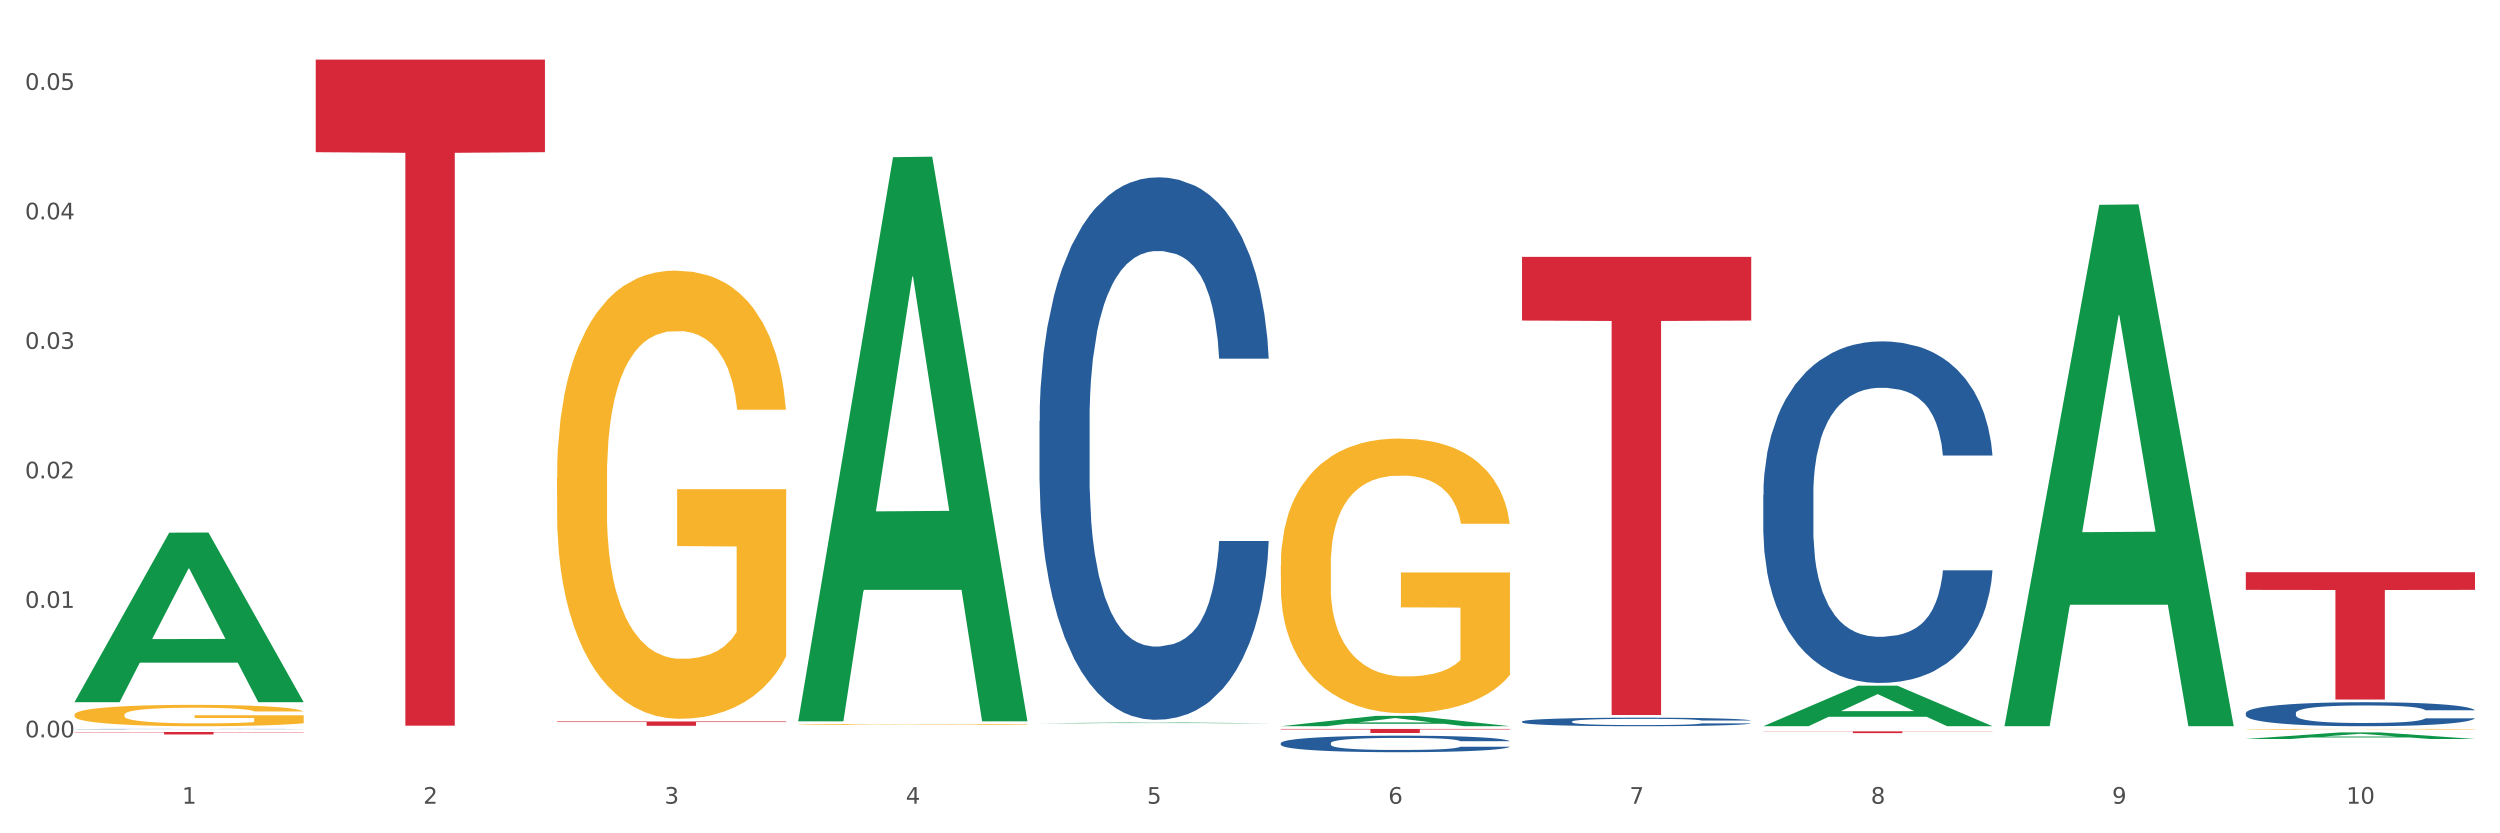 <?xml version="1.0" encoding="utf-8" standalone="no"?>
<!DOCTYPE svg PUBLIC "-//W3C//DTD SVG 1.1//EN"
  "http://www.w3.org/Graphics/SVG/1.1/DTD/svg11.dtd">
<svg xmlns:xlink="http://www.w3.org/1999/xlink" width="1080pt" height="360pt" viewBox="0 0 1080 360" xmlns="http://www.w3.org/2000/svg" version="1.1">
 <rect x="0" y="0" width="1080" height="360" fill="#333333" stroke="none"/>
 <defs>
  <style type="text/css">*{stroke-linejoin: round; stroke-linecap: butt}</style>
 </defs>
 <g id="figure_1">
  <g id="patch_1">
   <path d="M 0 360 
L 1080 360 
L 1080 0 
L 0 0 
z
" style="fill: #ffffff; stroke: #ffffff; stroke-linejoin: miter"/>
  </g>
  <g id="axes_1">
   <g id="matplotlib.axis_1">
    <g id="xtick_1">
     <g id="text_1">
      <!-- 1 -->
      <g style="fill: #4d4d4d" transform="translate(78.627 347.204) scale(0.096 -0.096)">
       <defs>
        <path id="DejaVuSans-31" d="M 794 531 
L 1825 531 
L 1825 4091 
L 703 3866 
L 703 4441 
L 1819 4666 
L 2450 4666 
L 2450 531 
L 3481 531 
L 3481 0 
L 794 0 
L 794 531 
z
" transform="scale(0.016)"/>
       </defs>
       <use xlink:href="#DejaVuSans-31"/>
      </g>
     </g>
    </g>
    <g id="xtick_2">
     <g id="text_2">
      <!-- 2 -->
      <g style="fill: #4d4d4d" transform="translate(182.851 347.204) scale(0.096 -0.096)">
       <defs>
        <path id="DejaVuSans-32" d="M 1228 531 
L 3431 531 
L 3431 0 
L 469 0 
L 469 531 
Q 828 903 1448 1529 
Q 2069 2156 2228 2338 
Q 2531 2678 2651 2914 
Q 2772 3150 2772 3378 
Q 2772 3750 2511 3984 
Q 2250 4219 1831 4219 
Q 1534 4219 1204 4116 
Q 875 4013 500 3803 
L 500 4441 
Q 881 4594 1212 4672 
Q 1544 4750 1819 4750 
Q 2544 4750 2975 4387 
Q 3406 4025 3406 3419 
Q 3406 3131 3298 2873 
Q 3191 2616 2906 2266 
Q 2828 2175 2409 1742 
Q 1991 1309 1228 531 
z
" transform="scale(0.016)"/>
       </defs>
       <use xlink:href="#DejaVuSans-32"/>
      </g>
     </g>
    </g>
    <g id="xtick_3">
     <g id="text_3">
      <!-- 3 -->
      <g style="fill: #4d4d4d" transform="translate(287.074 347.204) scale(0.096 -0.096)">
       <defs>
        <path id="DejaVuSans-33" d="M 2597 2516 
Q 3050 2419 3304 2112 
Q 3559 1806 3559 1356 
Q 3559 666 3084 287 
Q 2609 -91 1734 -91 
Q 1441 -91 1130 -33 
Q 819 25 488 141 
L 488 750 
Q 750 597 1062 519 
Q 1375 441 1716 441 
Q 2309 441 2620 675 
Q 2931 909 2931 1356 
Q 2931 1769 2642 2001 
Q 2353 2234 1838 2234 
L 1294 2234 
L 1294 2753 
L 1863 2753 
Q 2328 2753 2575 2939 
Q 2822 3125 2822 3475 
Q 2822 3834 2567 4026 
Q 2313 4219 1838 4219 
Q 1578 4219 1281 4162 
Q 984 4106 628 3988 
L 628 4550 
Q 988 4650 1302 4700 
Q 1616 4750 1894 4750 
Q 2613 4750 3031 4423 
Q 3450 4097 3450 3541 
Q 3450 3153 3228 2886 
Q 3006 2619 2597 2516 
z
" transform="scale(0.016)"/>
       </defs>
       <use xlink:href="#DejaVuSans-33"/>
      </g>
     </g>
    </g>
    <g id="xtick_4">
     <g id="text_4">
      <!-- 4 -->
      <g style="fill: #4d4d4d" transform="translate(391.298 347.204) scale(0.096 -0.096)">
       <defs>
        <path id="DejaVuSans-34" d="M 2419 4116 
L 825 1625 
L 2419 1625 
L 2419 4116 
z
M 2253 4666 
L 3047 4666 
L 3047 1625 
L 3713 1625 
L 3713 1100 
L 3047 1100 
L 3047 0 
L 2419 0 
L 2419 1100 
L 313 1100 
L 313 1709 
L 2253 4666 
z
" transform="scale(0.016)"/>
       </defs>
       <use xlink:href="#DejaVuSans-34"/>
      </g>
     </g>
    </g>
    <g id="xtick_5">
     <g id="text_5">
      <!-- 5 -->
      <g style="fill: #4d4d4d" transform="translate(495.522 347.204) scale(0.096 -0.096)">
       <defs>
        <path id="DejaVuSans-35" d="M 691 4666 
L 3169 4666 
L 3169 4134 
L 1269 4134 
L 1269 2991 
Q 1406 3038 1543 3061 
Q 1681 3084 1819 3084 
Q 2600 3084 3056 2656 
Q 3513 2228 3513 1497 
Q 3513 744 3044 326 
Q 2575 -91 1722 -91 
Q 1428 -91 1123 -41 
Q 819 9 494 109 
L 494 744 
Q 775 591 1075 516 
Q 1375 441 1709 441 
Q 2250 441 2565 725 
Q 2881 1009 2881 1497 
Q 2881 1984 2565 2268 
Q 2250 2553 1709 2553 
Q 1456 2553 1204 2497 
Q 953 2441 691 2322 
L 691 4666 
z
" transform="scale(0.016)"/>
       </defs>
       <use xlink:href="#DejaVuSans-35"/>
      </g>
     </g>
    </g>
    <g id="xtick_6">
     <g id="text_6">
      <!-- 6 -->
      <g style="fill: #4d4d4d" transform="translate(599.745 347.204) scale(0.096 -0.096)">
       <defs>
        <path id="DejaVuSans-36" d="M 2113 2584 
Q 1688 2584 1439 2293 
Q 1191 2003 1191 1497 
Q 1191 994 1439 701 
Q 1688 409 2113 409 
Q 2538 409 2786 701 
Q 3034 994 3034 1497 
Q 3034 2003 2786 2293 
Q 2538 2584 2113 2584 
z
M 3366 4563 
L 3366 3988 
Q 3128 4100 2886 4159 
Q 2644 4219 2406 4219 
Q 1781 4219 1451 3797 
Q 1122 3375 1075 2522 
Q 1259 2794 1537 2939 
Q 1816 3084 2150 3084 
Q 2853 3084 3261 2657 
Q 3669 2231 3669 1497 
Q 3669 778 3244 343 
Q 2819 -91 2113 -91 
Q 1303 -91 875 529 
Q 447 1150 447 2328 
Q 447 3434 972 4092 
Q 1497 4750 2381 4750 
Q 2619 4750 2861 4703 
Q 3103 4656 3366 4563 
z
" transform="scale(0.016)"/>
       </defs>
       <use xlink:href="#DejaVuSans-36"/>
      </g>
     </g>
    </g>
    <g id="xtick_7">
     <g id="text_7">
      <!-- 7 -->
      <g style="fill: #4d4d4d" transform="translate(703.969 347.204) scale(0.096 -0.096)">
       <defs>
        <path id="DejaVuSans-37" d="M 525 4666 
L 3525 4666 
L 3525 4397 
L 1831 0 
L 1172 0 
L 2766 4134 
L 525 4134 
L 525 4666 
z
" transform="scale(0.016)"/>
       </defs>
       <use xlink:href="#DejaVuSans-37"/>
      </g>
     </g>
    </g>
    <g id="xtick_8">
     <g id="text_8">
      <!-- 8 -->
      <g style="fill: #4d4d4d" transform="translate(808.193 347.204) scale(0.096 -0.096)">
       <defs>
        <path id="DejaVuSans-38" d="M 2034 2216 
Q 1584 2216 1326 1975 
Q 1069 1734 1069 1313 
Q 1069 891 1326 650 
Q 1584 409 2034 409 
Q 2484 409 2743 651 
Q 3003 894 3003 1313 
Q 3003 1734 2745 1975 
Q 2488 2216 2034 2216 
z
M 1403 2484 
Q 997 2584 770 2862 
Q 544 3141 544 3541 
Q 544 4100 942 4425 
Q 1341 4750 2034 4750 
Q 2731 4750 3128 4425 
Q 3525 4100 3525 3541 
Q 3525 3141 3298 2862 
Q 3072 2584 2669 2484 
Q 3125 2378 3379 2068 
Q 3634 1759 3634 1313 
Q 3634 634 3220 271 
Q 2806 -91 2034 -91 
Q 1263 -91 848 271 
Q 434 634 434 1313 
Q 434 1759 690 2068 
Q 947 2378 1403 2484 
z
M 1172 3481 
Q 1172 3119 1398 2916 
Q 1625 2713 2034 2713 
Q 2441 2713 2670 2916 
Q 2900 3119 2900 3481 
Q 2900 3844 2670 4047 
Q 2441 4250 2034 4250 
Q 1625 4250 1398 4047 
Q 1172 3844 1172 3481 
z
" transform="scale(0.016)"/>
       </defs>
       <use xlink:href="#DejaVuSans-38"/>
      </g>
     </g>
    </g>
    <g id="xtick_9">
     <g id="text_9">
      <!-- 9 -->
      <g style="fill: #4d4d4d" transform="translate(912.416 347.204) scale(0.096 -0.096)">
       <defs>
        <path id="DejaVuSans-39" d="M 703 97 
L 703 672 
Q 941 559 1184 500 
Q 1428 441 1663 441 
Q 2288 441 2617 861 
Q 2947 1281 2994 2138 
Q 2813 1869 2534 1725 
Q 2256 1581 1919 1581 
Q 1219 1581 811 2004 
Q 403 2428 403 3163 
Q 403 3881 828 4315 
Q 1253 4750 1959 4750 
Q 2769 4750 3195 4129 
Q 3622 3509 3622 2328 
Q 3622 1225 3098 567 
Q 2575 -91 1691 -91 
Q 1453 -91 1209 -44 
Q 966 3 703 97 
z
M 1959 2075 
Q 2384 2075 2632 2365 
Q 2881 2656 2881 3163 
Q 2881 3666 2632 3958 
Q 2384 4250 1959 4250 
Q 1534 4250 1286 3958 
Q 1038 3666 1038 3163 
Q 1038 2656 1286 2365 
Q 1534 2075 1959 2075 
z
" transform="scale(0.016)"/>
       </defs>
       <use xlink:href="#DejaVuSans-39"/>
      </g>
     </g>
    </g>
    <g id="xtick_10">
     <g id="text_10">
      <!-- 10 -->
      <g style="fill: #4d4d4d" transform="translate(1013.586 347.204) scale(0.096 -0.096)">
       <defs>
        <path id="DejaVuSans-30" d="M 2034 4250 
Q 1547 4250 1301 3770 
Q 1056 3291 1056 2328 
Q 1056 1369 1301 889 
Q 1547 409 2034 409 
Q 2525 409 2770 889 
Q 3016 1369 3016 2328 
Q 3016 3291 2770 3770 
Q 2525 4250 2034 4250 
z
M 2034 4750 
Q 2819 4750 3233 4129 
Q 3647 3509 3647 2328 
Q 3647 1150 3233 529 
Q 2819 -91 2034 -91 
Q 1250 -91 836 529 
Q 422 1150 422 2328 
Q 422 3509 836 4129 
Q 1250 4750 2034 4750 
z
" transform="scale(0.016)"/>
       </defs>
       <use xlink:href="#DejaVuSans-31"/>
       <use xlink:href="#DejaVuSans-30" transform="translate(63.623 0)"/>
      </g>
     </g>
    </g>
    <g id="xtick_11"/>
    <g id="xtick_12"/>
    <g id="xtick_13"/>
    <g id="xtick_14"/>
    <g id="xtick_15"/>
    <g id="xtick_16"/>
    <g id="xtick_17"/>
    <g id="xtick_18"/>
    <g id="xtick_19"/>
   </g>
   <g id="matplotlib.axis_2">
    <g id="ytick_1">
     <g id="text_11">
      <!-- 0.00 -->
      <g style="fill: #4d4d4d" transform="translate(10.8 318.535) scale(0.096 -0.096)">
       <defs>
        <path id="DejaVuSans-2e" d="M 684 794 
L 1344 794 
L 1344 0 
L 684 0 
L 684 794 
z
" transform="scale(0.016)"/>
       </defs>
       <use xlink:href="#DejaVuSans-30"/>
       <use xlink:href="#DejaVuSans-2e" transform="translate(63.623 0)"/>
       <use xlink:href="#DejaVuSans-30" transform="translate(95.41 0)"/>
       <use xlink:href="#DejaVuSans-30" transform="translate(159.033 0)"/>
      </g>
     </g>
    </g>
    <g id="ytick_2">
     <g id="text_12">
      <!-- 0.01 -->
      <g style="fill: #4d4d4d" transform="translate(10.8 262.591) scale(0.096 -0.096)">
       <use xlink:href="#DejaVuSans-30"/>
       <use xlink:href="#DejaVuSans-2e" transform="translate(63.623 0)"/>
       <use xlink:href="#DejaVuSans-30" transform="translate(95.41 0)"/>
       <use xlink:href="#DejaVuSans-31" transform="translate(159.033 0)"/>
      </g>
     </g>
    </g>
    <g id="ytick_3">
     <g id="text_13">
      <!-- 0.02 -->
      <g style="fill: #4d4d4d" transform="translate(10.8 206.647) scale(0.096 -0.096)">
       <use xlink:href="#DejaVuSans-30"/>
       <use xlink:href="#DejaVuSans-2e" transform="translate(63.623 0)"/>
       <use xlink:href="#DejaVuSans-30" transform="translate(95.41 0)"/>
       <use xlink:href="#DejaVuSans-32" transform="translate(159.033 0)"/>
      </g>
     </g>
    </g>
    <g id="ytick_4">
     <g id="text_14">
      <!-- 0.03 -->
      <g style="fill: #4d4d4d" transform="translate(10.8 150.702) scale(0.096 -0.096)">
       <use xlink:href="#DejaVuSans-30"/>
       <use xlink:href="#DejaVuSans-2e" transform="translate(63.623 0)"/>
       <use xlink:href="#DejaVuSans-30" transform="translate(95.41 0)"/>
       <use xlink:href="#DejaVuSans-33" transform="translate(159.033 0)"/>
      </g>
     </g>
    </g>
    <g id="ytick_5">
     <g id="text_15">
      <!-- 0.04 -->
      <g style="fill: #4d4d4d" transform="translate(10.8 94.758) scale(0.096 -0.096)">
       <use xlink:href="#DejaVuSans-30"/>
       <use xlink:href="#DejaVuSans-2e" transform="translate(63.623 0)"/>
       <use xlink:href="#DejaVuSans-30" transform="translate(95.41 0)"/>
       <use xlink:href="#DejaVuSans-34" transform="translate(159.033 0)"/>
      </g>
     </g>
    </g>
    <g id="ytick_6">
     <g id="text_16">
      <!-- 0.05 -->
      <g style="fill: #4d4d4d" transform="translate(10.8 38.814) scale(0.096 -0.096)">
       <use xlink:href="#DejaVuSans-30"/>
       <use xlink:href="#DejaVuSans-2e" transform="translate(63.623 0)"/>
       <use xlink:href="#DejaVuSans-30" transform="translate(95.41 0)"/>
       <use xlink:href="#DejaVuSans-35" transform="translate(159.033 0)"/>
      </g>
     </g>
    </g>
    <g id="ytick_7"/>
    <g id="ytick_8"/>
    <g id="ytick_9"/>
    <g id="ytick_10"/>
    <g id="ytick_11"/>
   </g>
   <g id="PolyCollection_1">
    <path d="M 32.175 303.206 
L 32.277 303.137 
L 73.107 230.11 
L 90.051 230.041 
L 131.187 303.344 
L 111.589 303.344 
L 102.709 286.274 
L 60.552 286.274 
L 60.246 286.549 
L 51.671 303.344 
L 32.175 303.344 
L 32.175 303.206 
L 65.86 276.087 
L 97.401 276.018 
L 81.783 245.665 
L 81.579 245.527 
L 81.375 245.734 
L 65.758 276.018 
L 65.86 276.087 
L 32.175 303.206 
z
" clip-path="url(#pb76cdc33f9)" style="fill: #109648"/>
    <path d="M 970.188 247.182 
L 1069.2 247.182 
L 1069.2 254.828 
L 1030.252 254.879 
L 1030.252 302.203 
L 1008.901 302.203 
L 1008.901 254.879 
L 970.188 254.828 
L 970.188 247.233 
L 970.188 247.182 
z
" clip-path="url(#pb76cdc33f9)" style="fill: #d62839"/>
    <path d="M 761.74 315.924 
L 860.753 315.924 
L 860.753 316.035 
L 821.805 316.036 
L 821.805 316.723 
L 800.454 316.723 
L 800.454 316.036 
L 761.74 316.035 
L 761.74 315.925 
L 761.74 315.924 
z
" clip-path="url(#pb76cdc33f9)" style="fill: #d62839"/>
    <path d="M 657.517 110.975 
L 756.529 110.975 
L 756.529 138.477 
L 717.581 138.663 
L 717.581 308.88 
L 696.23 308.88 
L 696.23 138.663 
L 657.517 138.477 
L 657.517 111.16 
L 657.517 110.975 
z
" clip-path="url(#pb76cdc33f9)" style="fill: #d62839"/>
    <path d="M 553.293 314.888 
L 652.306 314.888 
L 652.306 315.133 
L 613.358 315.135 
L 613.358 316.652 
L 592.006 316.652 
L 592.006 315.135 
L 553.293 315.133 
L 553.293 314.889 
L 553.293 314.888 
z
" clip-path="url(#pb76cdc33f9)" style="fill: #d62839"/>
    <path d="M 240.622 311.681 
L 339.635 311.681 
L 339.635 311.94 
L 300.687 311.942 
L 300.687 313.545 
L 279.336 313.545 
L 279.336 311.942 
L 240.622 311.94 
L 240.622 311.683 
L 240.622 311.681 
z
" clip-path="url(#pb76cdc33f9)" style="fill: #d62839"/>
    <path d="M 136.399 25.759 
L 235.411 25.759 
L 235.411 65.745 
L 196.463 66.015 
L 196.463 313.495 
L 175.112 313.495 
L 175.112 66.015 
L 136.399 65.745 
L 136.399 26.03 
L 136.399 25.759 
z
" clip-path="url(#pb76cdc33f9)" style="fill: #d62839"/>
    <path d="M 32.175 316.219 
L 131.187 316.219 
L 131.187 316.368 
L 92.239 316.369 
L 92.239 317.286 
L 70.888 317.286 
L 70.888 316.369 
L 32.175 316.368 
L 32.175 316.22 
L 32.175 316.219 
z
" clip-path="url(#pb76cdc33f9)" style="fill: #d62839"/>
    <path d="M 32.175 314.966 
L 32.292 314.966 
L 32.292 314.962 
L 32.643 314.956 
L 33.931 314.944 
L 35.569 314.936 
L 38.378 314.926 
L 39.899 314.922 
L 41.889 314.917 
L 45.985 314.91 
L 50.667 314.903 
L 53.944 314.9 
L 56.401 314.898 
L 61.902 314.894 
L 65.062 314.892 
L 68.339 314.89 
L 71.148 314.889 
L 75.829 314.888 
L 79.575 314.888 
L 83.905 314.888 
L 87.533 314.888 
L 92.331 314.888 
L 99.354 314.89 
L 102.045 314.892 
L 105.674 314.893 
L 109.419 314.896 
L 112.462 314.899 
L 115.973 314.902 
L 119.601 314.907 
L 123.112 314.913 
L 125.57 314.919 
L 127.559 314.925 
L 129.315 314.932 
L 130.602 314.94 
L 131.187 314.946 
L 109.77 314.946 
L 109.185 314.94 
L 108.014 314.934 
L 106.844 314.93 
L 105.557 314.926 
L 103.567 314.922 
L 101.811 314.92 
L 98.886 314.916 
L 96.194 314.915 
L 93.97 314.913 
L 91.278 314.912 
L 85.543 314.912 
L 81.447 314.912 
L 78.872 314.912 
L 75.712 314.913 
L 73.021 314.914 
L 69.861 314.916 
L 67.403 314.918 
L 64.945 314.92 
L 63.541 314.922 
L 61.434 314.926 
L 60.03 314.929 
L 58.157 314.934 
L 57.104 314.937 
L 55.231 314.946 
L 54.412 314.953 
L 54.061 314.958 
L 53.827 314.963 
L 53.827 314.988 
L 54.529 314.999 
L 55.114 315.004 
L 56.05 315.009 
L 57.806 315.016 
L 60.381 315.023 
L 63.072 315.028 
L 65.296 315.031 
L 67.403 315.033 
L 69.509 315.035 
L 72.084 315.037 
L 74.191 315.038 
L 77.351 315.039 
L 81.096 315.039 
L 84.022 315.039 
L 89.991 315.038 
L 92.683 315.038 
L 95.257 315.036 
L 98.066 315.035 
L 100.29 315.033 
L 101.577 315.031 
L 103.684 315.028 
L 105.322 315.025 
L 106.727 315.021 
L 107.663 315.018 
L 108.717 315.013 
L 109.536 315.008 
L 109.77 315.005 
L 131.187 315.005 
L 130.719 315.011 
L 129.9 315.016 
L 128.262 315.024 
L 126.974 315.028 
L 124.985 315.034 
L 122.878 315.038 
L 119.952 315.043 
L 117.26 315.047 
L 114.451 315.05 
L 111.408 315.053 
L 105.908 315.057 
L 103.918 315.058 
L 99.705 315.06 
L 96.428 315.061 
L 91.629 315.062 
L 86.714 315.063 
L 81.564 315.063 
L 77 315.063 
L 71.967 315.062 
L 68.807 315.061 
L 65.296 315.059 
L 61.2 315.057 
L 57.338 315.054 
L 53.71 315.051 
L 50.316 315.047 
L 47.156 315.043 
L 43.059 315.036 
L 40.016 315.03 
L 37.793 315.023 
L 36.271 315.018 
L 34.75 315.011 
L 33.931 315.007 
L 32.643 314.995 
L 32.175 314.985 
L 32.175 314.966 
z
" clip-path="url(#pb76cdc33f9)" style="fill: #255c99"/>
    <path d="M 449.069 181.902 
L 449.187 181.688 
L 449.187 175.695 
L 449.538 167.561 
L 450.825 152.579 
L 452.464 141.235 
L 455.272 127.965 
L 456.794 122.4 
L 458.783 116.193 
L 462.88 106.133 
L 467.561 97.571 
L 470.838 92.863 
L 473.296 89.866 
L 478.797 84.515 
L 481.957 82.161 
L 485.234 80.234 
L 488.042 78.95 
L 492.724 77.452 
L 496.469 76.81 
L 500.799 76.596 
L 504.427 76.81 
L 509.226 77.666 
L 516.248 80.234 
L 518.94 81.733 
L 522.568 84.301 
L 526.313 87.726 
L 529.356 91.15 
L 532.867 96.073 
L 536.495 102.494 
L 540.006 110.628 
L 542.464 118.119 
L 544.454 126.038 
L 546.209 135.67 
L 547.497 146.158 
L 548.082 154.933 
L 526.664 154.933 
L 526.079 147.014 
L 524.909 138.452 
L 523.738 132.673 
L 522.451 127.965 
L 520.461 122.614 
L 518.706 119.189 
L 515.78 115.122 
L 513.088 112.554 
L 510.864 111.056 
L 508.173 109.771 
L 502.438 108.487 
L 498.342 108.487 
L 495.767 108.915 
L 492.607 109.985 
L 489.915 111.484 
L 486.755 114.052 
L 484.297 116.835 
L 481.84 120.473 
L 480.435 123.042 
L 478.328 127.751 
L 476.924 131.603 
L 475.051 138.238 
L 473.998 142.947 
L 472.126 155.147 
L 471.306 164.137 
L 470.955 170.344 
L 470.721 177.193 
L 470.721 210.583 
L 471.423 225.565 
L 472.009 231.986 
L 472.945 239.263 
L 474.7 248.681 
L 477.275 257.885 
L 479.967 264.52 
L 482.191 268.586 
L 484.297 271.583 
L 486.404 273.937 
L 488.979 276.078 
L 491.085 277.362 
L 494.245 278.646 
L 497.991 279.288 
L 500.916 279.288 
L 506.885 278.218 
L 509.577 277.148 
L 512.152 275.65 
L 514.961 273.295 
L 517.184 270.727 
L 518.472 268.8 
L 520.578 264.734 
L 522.217 260.453 
L 523.621 255.53 
L 524.558 251.249 
L 525.611 244.828 
L 526.43 237.551 
L 526.664 233.698 
L 548.082 233.698 
L 547.614 241.404 
L 546.795 248.895 
L 545.156 258.955 
L 543.869 264.734 
L 541.879 271.797 
L 539.772 277.79 
L 536.846 284.425 
L 534.155 289.348 
L 531.346 293.629 
L 528.303 297.481 
L 522.802 302.832 
L 520.813 304.33 
L 516.599 306.899 
L 513.322 308.397 
L 508.524 309.895 
L 503.608 310.752 
L 498.459 310.966 
L 493.894 310.538 
L 488.862 309.253 
L 485.702 307.969 
L 482.191 306.043 
L 478.094 303.046 
L 474.232 299.408 
L 470.604 295.127 
L 467.21 290.204 
L 464.05 284.639 
L 459.954 275.436 
L 456.911 266.446 
L 454.687 258.099 
L 453.166 251.035 
L 451.644 242.046 
L 450.825 235.839 
L 449.538 220.856 
L 449.069 206.944 
L 449.069 181.902 
z
" clip-path="url(#pb76cdc33f9)" style="fill: #255c99"/>
    <path d="M 553.293 321.017 
L 553.41 321.011 
L 553.41 320.828 
L 553.761 320.58 
L 555.049 320.124 
L 556.687 319.778 
L 559.496 319.374 
L 561.017 319.204 
L 563.007 319.015 
L 567.103 318.709 
L 571.785 318.448 
L 575.062 318.304 
L 577.52 318.213 
L 583.02 318.05 
L 586.18 317.978 
L 589.457 317.92 
L 592.266 317.88 
L 596.948 317.835 
L 600.693 317.815 
L 605.023 317.809 
L 608.651 317.815 
L 613.45 317.841 
L 620.472 317.92 
L 623.164 317.965 
L 626.792 318.043 
L 630.537 318.148 
L 633.58 318.252 
L 637.091 318.402 
L 640.719 318.598 
L 644.23 318.846 
L 646.688 319.074 
L 648.677 319.315 
L 650.433 319.609 
L 651.72 319.928 
L 652.306 320.195 
L 630.888 320.195 
L 630.303 319.954 
L 629.132 319.693 
L 627.962 319.517 
L 626.675 319.374 
L 624.685 319.211 
L 622.929 319.106 
L 620.004 318.983 
L 617.312 318.904 
L 615.088 318.859 
L 612.396 318.82 
L 606.661 318.78 
L 602.565 318.78 
L 599.99 318.793 
L 596.83 318.826 
L 594.139 318.872 
L 590.979 318.95 
L 588.521 319.035 
L 586.063 319.146 
L 584.659 319.224 
L 582.552 319.367 
L 581.148 319.485 
L 579.275 319.687 
L 578.222 319.83 
L 576.349 320.202 
L 575.53 320.476 
L 575.179 320.665 
L 574.945 320.874 
L 574.945 321.891 
L 575.647 322.348 
L 576.232 322.543 
L 577.168 322.765 
L 578.924 323.052 
L 581.499 323.332 
L 584.191 323.534 
L 586.414 323.658 
L 588.521 323.75 
L 590.628 323.821 
L 593.202 323.887 
L 595.309 323.926 
L 598.469 323.965 
L 602.214 323.984 
L 605.14 323.984 
L 611.109 323.952 
L 613.801 323.919 
L 616.375 323.873 
L 619.184 323.802 
L 621.408 323.724 
L 622.695 323.665 
L 624.802 323.541 
L 626.441 323.41 
L 627.845 323.26 
L 628.781 323.13 
L 629.835 322.934 
L 630.654 322.713 
L 630.888 322.595 
L 652.306 322.595 
L 651.837 322.83 
L 651.018 323.058 
L 649.38 323.365 
L 648.092 323.541 
L 646.103 323.756 
L 643.996 323.939 
L 641.07 324.141 
L 638.378 324.291 
L 635.569 324.421 
L 632.526 324.539 
L 627.026 324.702 
L 625.036 324.747 
L 620.823 324.826 
L 617.546 324.871 
L 612.747 324.917 
L 607.832 324.943 
L 602.682 324.95 
L 598.118 324.936 
L 593.085 324.897 
L 589.925 324.858 
L 586.414 324.8 
L 582.318 324.708 
L 578.456 324.597 
L 574.828 324.467 
L 571.434 324.317 
L 568.274 324.147 
L 564.177 323.867 
L 561.135 323.593 
L 558.911 323.339 
L 557.389 323.124 
L 555.868 322.85 
L 555.049 322.661 
L 553.761 322.204 
L 553.293 321.78 
L 553.293 321.017 
z
" clip-path="url(#pb76cdc33f9)" style="fill: #255c99"/>
    <path d="M 657.517 311.696 
L 657.634 311.693 
L 657.634 311.598 
L 657.985 311.47 
L 659.272 311.234 
L 660.911 311.055 
L 663.72 310.846 
L 665.241 310.758 
L 667.231 310.66 
L 671.327 310.502 
L 676.008 310.367 
L 679.285 310.292 
L 681.743 310.245 
L 687.244 310.161 
L 690.404 310.124 
L 693.681 310.093 
L 696.49 310.073 
L 701.171 310.05 
L 704.916 310.039 
L 709.247 310.036 
L 712.875 310.039 
L 717.673 310.053 
L 724.695 310.093 
L 727.387 310.117 
L 731.015 310.158 
L 734.76 310.211 
L 737.803 310.265 
L 741.314 310.343 
L 744.943 310.444 
L 748.454 310.573 
L 750.911 310.691 
L 752.901 310.816 
L 754.657 310.967 
L 755.944 311.133 
L 756.529 311.271 
L 735.112 311.271 
L 734.526 311.146 
L 733.356 311.011 
L 732.186 310.92 
L 730.898 310.846 
L 728.909 310.762 
L 727.153 310.708 
L 724.227 310.643 
L 721.535 310.603 
L 719.312 310.579 
L 716.62 310.559 
L 710.885 310.539 
L 706.789 310.539 
L 704.214 310.546 
L 701.054 310.562 
L 698.362 310.586 
L 695.202 310.627 
L 692.745 310.67 
L 690.287 310.728 
L 688.882 310.768 
L 686.776 310.843 
L 685.371 310.903 
L 683.499 311.008 
L 682.445 311.082 
L 680.573 311.274 
L 679.754 311.416 
L 679.402 311.514 
L 679.168 311.622 
L 679.168 312.148 
L 679.871 312.385 
L 680.456 312.486 
L 681.392 312.601 
L 683.148 312.749 
L 685.722 312.894 
L 688.414 312.999 
L 690.638 313.063 
L 692.745 313.11 
L 694.851 313.147 
L 697.426 313.181 
L 699.533 313.201 
L 702.693 313.222 
L 706.438 313.232 
L 709.364 313.232 
L 715.332 313.215 
L 718.024 313.198 
L 720.599 313.174 
L 723.408 313.137 
L 725.632 313.097 
L 726.919 313.066 
L 729.026 313.002 
L 730.664 312.935 
L 732.069 312.857 
L 733.005 312.79 
L 734.058 312.688 
L 734.877 312.574 
L 735.112 312.513 
L 756.529 312.513 
L 756.061 312.634 
L 755.242 312.753 
L 753.603 312.911 
L 752.316 313.002 
L 750.326 313.114 
L 748.22 313.208 
L 745.294 313.313 
L 742.602 313.39 
L 739.793 313.458 
L 736.75 313.519 
L 731.249 313.603 
L 729.26 313.627 
L 725.046 313.667 
L 721.769 313.691 
L 716.971 313.714 
L 712.055 313.728 
L 706.906 313.731 
L 702.341 313.724 
L 697.309 313.704 
L 694.149 313.684 
L 690.638 313.654 
L 686.542 313.606 
L 682.679 313.549 
L 679.051 313.481 
L 675.657 313.404 
L 672.497 313.316 
L 668.401 313.171 
L 665.358 313.029 
L 663.134 312.898 
L 661.613 312.786 
L 660.091 312.645 
L 659.272 312.547 
L 657.985 312.31 
L 657.517 312.091 
L 657.517 311.696 
z
" clip-path="url(#pb76cdc33f9)" style="fill: #255c99"/>
    <path d="M 761.74 213.777 
L 761.857 213.643 
L 761.857 209.869 
L 762.208 204.748 
L 763.496 195.315 
L 765.134 188.172 
L 767.943 179.817 
L 769.465 176.313 
L 771.454 172.405 
L 775.551 166.071 
L 780.232 160.68 
L 783.509 157.715 
L 785.967 155.828 
L 791.467 152.459 
L 794.627 150.977 
L 797.904 149.764 
L 800.713 148.955 
L 805.395 148.012 
L 809.14 147.608 
L 813.47 147.473 
L 817.098 147.608 
L 821.897 148.147 
L 828.919 149.764 
L 831.611 150.707 
L 835.239 152.325 
L 838.984 154.481 
L 842.027 156.637 
L 845.538 159.737 
L 849.166 163.78 
L 852.677 168.901 
L 855.135 173.617 
L 857.125 178.604 
L 858.88 184.668 
L 860.168 191.272 
L 860.753 196.797 
L 839.335 196.797 
L 838.75 191.811 
L 837.58 186.42 
L 836.409 182.781 
L 835.122 179.817 
L 833.132 176.447 
L 831.377 174.291 
L 828.451 171.731 
L 825.759 170.114 
L 823.535 169.17 
L 820.843 168.362 
L 815.109 167.553 
L 811.012 167.553 
L 808.438 167.823 
L 805.278 168.496 
L 802.586 169.44 
L 799.426 171.057 
L 796.968 172.809 
L 794.51 175.1 
L 793.106 176.717 
L 790.999 179.682 
L 789.595 182.108 
L 787.722 186.285 
L 786.669 189.25 
L 784.796 196.932 
L 783.977 202.592 
L 783.626 206.5 
L 783.392 210.813 
L 783.392 231.836 
L 784.094 241.27 
L 784.679 245.312 
L 785.616 249.895 
L 787.371 255.824 
L 789.946 261.619 
L 792.638 265.797 
L 794.862 268.357 
L 796.968 270.244 
L 799.075 271.726 
L 801.65 273.074 
L 803.756 273.883 
L 806.916 274.691 
L 810.661 275.096 
L 813.587 275.096 
L 819.556 274.422 
L 822.248 273.748 
L 824.823 272.805 
L 827.632 271.322 
L 829.855 269.705 
L 831.143 268.492 
L 833.249 265.932 
L 834.888 263.236 
L 836.292 260.137 
L 837.229 257.441 
L 838.282 253.398 
L 839.101 248.816 
L 839.335 246.391 
L 860.753 246.391 
L 860.285 251.242 
L 859.465 255.959 
L 857.827 262.293 
L 856.539 265.932 
L 854.55 270.379 
L 852.443 274.152 
L 849.517 278.33 
L 846.825 281.43 
L 844.017 284.125 
L 840.974 286.551 
L 835.473 289.92 
L 833.483 290.863 
L 829.27 292.48 
L 825.993 293.424 
L 821.195 294.367 
L 816.279 294.906 
L 811.13 295.041 
L 806.565 294.771 
L 801.533 293.963 
L 798.373 293.154 
L 794.862 291.941 
L 790.765 290.055 
L 786.903 287.764 
L 783.275 285.068 
L 779.881 281.969 
L 776.721 278.465 
L 772.625 272.67 
L 769.582 267.01 
L 767.358 261.754 
L 765.837 257.307 
L 764.315 251.646 
L 763.496 247.738 
L 762.208 238.305 
L 761.74 229.545 
L 761.74 213.777 
z
" clip-path="url(#pb76cdc33f9)" style="fill: #255c99"/>
    <path d="M 970.188 308.019 
L 970.305 308.01 
L 970.305 307.745 
L 970.656 307.385 
L 971.943 306.722 
L 973.582 306.22 
L 976.39 305.632 
L 977.912 305.386 
L 979.902 305.111 
L 983.998 304.666 
L 988.679 304.287 
L 991.956 304.079 
L 994.414 303.946 
L 999.915 303.71 
L 1003.075 303.605 
L 1006.352 303.52 
L 1009.161 303.463 
L 1013.842 303.397 
L 1017.587 303.369 
L 1021.917 303.359 
L 1025.546 303.369 
L 1030.344 303.406 
L 1037.366 303.52 
L 1040.058 303.586 
L 1043.686 303.7 
L 1047.431 303.852 
L 1050.474 304.003 
L 1053.985 304.221 
L 1057.613 304.505 
L 1061.125 304.865 
L 1063.582 305.197 
L 1065.572 305.547 
L 1067.327 305.973 
L 1068.615 306.438 
L 1069.2 306.826 
L 1047.782 306.826 
L 1047.197 306.475 
L 1046.027 306.097 
L 1044.857 305.841 
L 1043.569 305.632 
L 1041.58 305.396 
L 1039.824 305.244 
L 1036.898 305.064 
L 1034.206 304.95 
L 1031.983 304.884 
L 1029.291 304.827 
L 1023.556 304.77 
L 1019.46 304.77 
L 1016.885 304.789 
L 1013.725 304.837 
L 1011.033 304.903 
L 1007.873 305.017 
L 1005.415 305.14 
L 1002.958 305.301 
L 1001.553 305.415 
L 999.447 305.623 
L 998.042 305.793 
L 996.17 306.087 
L 995.116 306.295 
L 993.244 306.835 
L 992.424 307.233 
L 992.073 307.508 
L 991.839 307.811 
L 991.839 309.289 
L 992.541 309.952 
L 993.127 310.236 
L 994.063 310.558 
L 995.818 310.975 
L 998.393 311.382 
L 1001.085 311.676 
L 1003.309 311.856 
L 1005.415 311.988 
L 1007.522 312.092 
L 1010.097 312.187 
L 1012.203 312.244 
L 1015.363 312.301 
L 1019.109 312.329 
L 1022.035 312.329 
L 1028.003 312.282 
L 1030.695 312.235 
L 1033.27 312.168 
L 1036.079 312.064 
L 1038.303 311.95 
L 1039.59 311.865 
L 1041.697 311.685 
L 1043.335 311.496 
L 1044.739 311.278 
L 1045.676 311.088 
L 1046.729 310.804 
L 1047.548 310.482 
L 1047.782 310.312 
L 1069.2 310.312 
L 1068.732 310.653 
L 1067.913 310.984 
L 1066.274 311.429 
L 1064.987 311.685 
L 1062.997 311.998 
L 1060.89 312.263 
L 1057.965 312.557 
L 1055.273 312.774 
L 1052.464 312.964 
L 1049.421 313.134 
L 1043.92 313.371 
L 1041.931 313.438 
L 1037.717 313.551 
L 1034.44 313.617 
L 1029.642 313.684 
L 1024.726 313.722 
L 1019.577 313.731 
L 1015.012 313.712 
L 1009.98 313.655 
L 1006.82 313.599 
L 1003.309 313.513 
L 999.212 313.381 
L 995.35 313.22 
L 991.722 313.03 
L 988.328 312.812 
L 985.168 312.566 
L 981.072 312.159 
L 978.029 311.761 
L 975.805 311.392 
L 974.284 311.079 
L 972.762 310.681 
L 971.943 310.406 
L 970.656 309.743 
L 970.188 309.128 
L 970.188 308.019 
z
" clip-path="url(#pb76cdc33f9)" style="fill: #255c99"/>
    <path d="M 32.175 308.766 
L 32.292 308.757 
L 32.292 308.454 
L 32.526 308.192 
L 33.695 307.56 
L 35.448 307.038 
L 36.734 306.759 
L 38.02 306.532 
L 39.54 306.304 
L 41.41 306.068 
L 44.8 305.722 
L 46.904 305.545 
L 49.476 305.36 
L 54.152 305.09 
L 57.542 304.938 
L 61.049 304.812 
L 66.777 304.66 
L 70.517 304.593 
L 74.492 304.542 
L 79.285 304.508 
L 82.909 304.5 
L 90.858 304.525 
L 97.638 304.601 
L 100.911 304.66 
L 105.119 304.761 
L 107.34 304.829 
L 110.964 304.964 
L 114.705 305.141 
L 117.277 305.292 
L 121.134 305.579 
L 124.057 305.866 
L 126.745 306.22 
L 128.148 306.464 
L 129.2 306.692 
L 130.135 306.953 
L 131.071 307.366 
L 110.029 307.366 
L 109.211 307.071 
L 107.925 306.793 
L 106.054 306.523 
L 104.418 306.355 
L 101.612 306.144 
L 99.041 306.009 
L 96.352 305.908 
L 93.079 305.824 
L 90.507 305.781 
L 86.883 305.748 
L 79.752 305.756 
L 74.96 305.824 
L 71.686 305.908 
L 69.582 305.984 
L 67.712 306.068 
L 65.608 306.186 
L 63.153 306.363 
L 61.399 306.523 
L 59.646 306.726 
L 58.243 306.928 
L 56.957 307.164 
L 55.905 307.417 
L 55.087 307.678 
L 54.386 307.999 
L 53.801 308.53 
L 53.801 309.685 
L 54.035 309.946 
L 54.619 310.292 
L 55.321 310.553 
L 56.49 310.865 
L 57.542 311.076 
L 59.529 311.379 
L 61.75 311.632 
L 63.504 311.792 
L 65.257 311.927 
L 68.296 312.113 
L 71.686 312.264 
L 74.609 312.357 
L 78.583 312.441 
L 81.272 312.475 
L 83.61 312.492 
L 89.338 312.492 
L 93.429 312.467 
L 97.988 312.408 
L 101.495 312.332 
L 104.418 312.239 
L 107.691 312.087 
L 109.795 311.944 
L 109.795 310.182 
L 84.078 310.174 
L 84.078 309.002 
L 131.187 309.002 
L 131.187 312.441 
L 129.2 312.618 
L 126.979 312.779 
L 124.641 312.922 
L 121.134 313.099 
L 116.926 313.267 
L 113.185 313.386 
L 109.211 313.487 
L 104.535 313.579 
L 98.456 313.664 
L 94.715 313.697 
L 90.039 313.723 
L 84.545 313.731 
L 79.752 313.714 
L 75.076 313.672 
L 70.167 313.596 
L 65.374 313.487 
L 61.75 313.377 
L 58.126 313.242 
L 54.269 313.065 
L 51.229 312.897 
L 48.891 312.745 
L 46.32 312.551 
L 43.514 312.298 
L 41.41 312.07 
L 39.54 311.834 
L 37.552 311.531 
L 36.15 311.27 
L 34.747 310.941 
L 33.928 310.696 
L 32.993 310.317 
L 32.292 309.786 
L 32.175 308.766 
z
" clip-path="url(#pb76cdc33f9)" style="fill: #f7b32b"/>
    <path d="M 240.622 206.373 
L 240.739 206.196 
L 240.739 199.83 
L 240.973 194.348 
L 242.142 181.086 
L 243.895 170.123 
L 245.181 164.287 
L 246.467 159.513 
L 247.987 154.739 
L 249.857 149.788 
L 253.247 142.538 
L 255.351 138.824 
L 257.923 134.934 
L 262.599 129.275 
L 265.989 126.093 
L 269.496 123.44 
L 275.224 120.257 
L 278.965 118.843 
L 282.939 117.782 
L 287.732 117.074 
L 291.356 116.898 
L 299.305 117.428 
L 306.085 119.019 
L 309.358 120.257 
L 313.566 122.379 
L 315.788 123.794 
L 319.411 126.623 
L 323.152 130.336 
L 325.724 133.519 
L 329.581 139.531 
L 332.504 145.544 
L 335.193 152.97 
L 336.595 158.098 
L 337.647 162.873 
L 338.583 168.354 
L 339.518 177.019 
L 318.476 177.019 
L 317.658 170.83 
L 316.372 164.995 
L 314.502 159.336 
L 312.865 155.8 
L 310.06 151.379 
L 307.488 148.55 
L 304.799 146.428 
L 301.526 144.66 
L 298.954 143.775 
L 295.33 143.068 
L 288.2 143.245 
L 283.407 144.66 
L 280.134 146.428 
L 278.03 148.019 
L 276.159 149.788 
L 274.055 152.263 
L 271.6 155.977 
L 269.847 159.336 
L 268.093 163.58 
L 266.69 167.824 
L 265.405 172.775 
L 264.352 178.08 
L 263.534 183.562 
L 262.833 190.281 
L 262.248 201.421 
L 262.248 225.647 
L 262.482 231.128 
L 263.067 238.378 
L 263.768 243.86 
L 264.937 250.403 
L 265.989 254.823 
L 267.976 261.189 
L 270.197 266.494 
L 271.951 269.854 
L 273.704 272.683 
L 276.744 276.573 
L 280.134 279.756 
L 283.056 281.701 
L 287.031 283.47 
L 289.719 284.177 
L 292.057 284.531 
L 297.785 284.531 
L 301.877 284 
L 306.436 282.762 
L 309.943 281.171 
L 312.865 279.226 
L 316.138 276.043 
L 318.242 273.037 
L 318.242 236.08 
L 292.525 235.903 
L 292.525 211.324 
L 339.635 211.324 
L 339.635 283.47 
L 337.647 287.183 
L 335.426 290.543 
L 333.088 293.549 
L 329.581 297.262 
L 325.373 300.799 
L 321.632 303.274 
L 317.658 305.396 
L 312.982 307.341 
L 306.903 309.11 
L 303.163 309.817 
L 298.487 310.347 
L 292.992 310.524 
L 288.2 310.171 
L 283.524 309.286 
L 278.614 307.695 
L 273.821 305.396 
L 270.197 303.097 
L 266.574 300.268 
L 262.716 296.555 
L 259.677 293.018 
L 257.339 289.835 
L 254.767 285.768 
L 251.961 280.463 
L 249.857 275.689 
L 247.987 270.738 
L 246 264.372 
L 244.597 258.89 
L 243.194 251.994 
L 242.376 246.866 
L 241.441 238.909 
L 240.739 227.769 
L 240.622 206.373 
z
" clip-path="url(#pb76cdc33f9)" style="fill: #f7b32b"/>
    <path d="M 344.846 311.161 
L 344.948 310.932 
L 385.778 67.902 
L 402.722 67.673 
L 443.858 311.619 
L 424.26 311.619 
L 415.379 254.813 
L 373.223 254.813 
L 372.916 255.729 
L 364.342 311.619 
L 344.846 311.619 
L 344.846 311.161 
L 378.53 220.912 
L 410.072 220.683 
L 394.454 119.669 
L 394.25 119.211 
L 394.046 119.898 
L 378.428 220.683 
L 378.53 220.912 
L 344.846 311.161 
z
" clip-path="url(#pb76cdc33f9)" style="fill: #109648"/>
    <path d="M 449.069 312.439 
L 449.172 312.439 
L 490.001 312.122 
L 506.946 312.122 
L 548.082 312.439 
L 528.484 312.439 
L 519.603 312.366 
L 477.446 312.366 
L 477.14 312.367 
L 468.566 312.439 
L 449.069 312.439 
L 449.069 312.439 
L 482.754 312.321 
L 514.295 312.321 
L 498.678 312.19 
L 498.474 312.189 
L 498.269 312.19 
L 482.652 312.321 
L 482.754 312.321 
L 449.069 312.439 
z
" clip-path="url(#pb76cdc33f9)" style="fill: #109648"/>
    <path d="M 553.293 313.723 
L 553.395 313.719 
L 594.225 309.261 
L 611.169 309.257 
L 652.306 313.731 
L 632.707 313.731 
L 623.827 312.689 
L 581.67 312.689 
L 581.364 312.706 
L 572.789 313.731 
L 553.293 313.731 
L 553.293 313.723 
L 586.978 312.067 
L 618.519 312.063 
L 602.901 310.21 
L 602.697 310.202 
L 602.493 310.215 
L 586.876 312.063 
L 586.978 312.067 
L 553.293 313.723 
z
" clip-path="url(#pb76cdc33f9)" style="fill: #109648"/>
    <path d="M 761.74 313.698 
L 761.842 313.682 
L 802.672 296.214 
L 819.617 296.197 
L 860.753 313.731 
L 841.154 313.731 
L 832.274 309.648 
L 790.117 309.648 
L 789.811 309.714 
L 781.237 313.731 
L 761.74 313.731 
L 761.74 313.698 
L 795.425 307.212 
L 826.966 307.195 
L 811.349 299.935 
L 811.144 299.902 
L 810.94 299.951 
L 795.323 307.195 
L 795.425 307.212 
L 761.74 313.698 
z
" clip-path="url(#pb76cdc33f9)" style="fill: #109648"/>
    <path d="M 970.188 315.045 
L 970.304 315.045 
L 970.304 315.034 
L 970.538 315.024 
L 971.707 315.001 
L 973.461 314.981 
L 974.747 314.971 
L 976.032 314.963 
L 977.552 314.954 
L 979.422 314.946 
L 982.813 314.933 
L 984.917 314.926 
L 987.488 314.919 
L 992.164 314.909 
L 995.554 314.904 
L 999.061 314.899 
L 1004.789 314.894 
L 1008.53 314.891 
L 1012.505 314.889 
L 1017.297 314.888 
L 1020.921 314.888 
L 1028.87 314.889 
L 1035.65 314.891 
L 1038.923 314.894 
L 1043.132 314.897 
L 1045.353 314.9 
L 1048.977 314.905 
L 1052.717 314.911 
L 1055.289 314.917 
L 1059.147 314.928 
L 1062.069 314.938 
L 1064.758 314.951 
L 1066.161 314.96 
L 1067.213 314.969 
L 1068.148 314.978 
L 1069.083 314.994 
L 1048.041 314.994 
L 1047.223 314.983 
L 1045.937 314.972 
L 1044.067 314.962 
L 1042.43 314.956 
L 1039.625 314.948 
L 1037.053 314.943 
L 1034.364 314.94 
L 1031.091 314.937 
L 1028.52 314.935 
L 1024.896 314.934 
L 1017.765 314.934 
L 1012.972 314.937 
L 1009.699 314.94 
L 1007.595 314.942 
L 1005.724 314.946 
L 1003.62 314.95 
L 1001.165 314.957 
L 999.412 314.962 
L 997.659 314.97 
L 996.256 314.977 
L 994.97 314.986 
L 993.918 314.995 
L 993.1 315.005 
L 992.398 315.017 
L 991.814 315.037 
L 991.814 315.079 
L 992.047 315.089 
L 992.632 315.102 
L 993.333 315.111 
L 994.502 315.123 
L 995.554 315.131 
L 997.542 315.142 
L 999.763 315.151 
L 1001.516 315.157 
L 1003.27 315.162 
L 1006.309 315.169 
L 1009.699 315.175 
L 1012.621 315.178 
L 1016.596 315.181 
L 1019.285 315.182 
L 1021.623 315.183 
L 1027.351 315.183 
L 1031.442 315.182 
L 1036.001 315.18 
L 1039.508 315.177 
L 1042.43 315.174 
L 1045.704 315.168 
L 1047.808 315.163 
L 1047.808 315.098 
L 1022.09 315.097 
L 1022.09 315.054 
L 1069.2 315.054 
L 1069.2 315.181 
L 1067.213 315.188 
L 1064.992 315.194 
L 1062.654 315.199 
L 1059.147 315.205 
L 1054.938 315.212 
L 1051.198 315.216 
L 1047.223 315.22 
L 1042.547 315.223 
L 1036.469 315.226 
L 1032.728 315.228 
L 1028.052 315.228 
L 1022.558 315.229 
L 1017.765 315.228 
L 1013.089 315.227 
L 1008.179 315.224 
L 1003.387 315.22 
L 999.763 315.216 
L 996.139 315.211 
L 992.281 315.204 
L 989.242 315.198 
L 986.904 315.192 
L 984.332 315.185 
L 981.527 315.176 
L 979.422 315.167 
L 977.552 315.159 
L 975.565 315.147 
L 974.162 315.138 
L 972.759 315.126 
L 971.941 315.117 
L 971.006 315.103 
L 970.304 315.083 
L 970.188 315.045 
z
" clip-path="url(#pb76cdc33f9)" style="fill: #f7b32b"/>
    <path d="M 553.293 244.279 
L 553.41 244.171 
L 553.41 240.27 
L 553.644 236.911 
L 554.813 228.785 
L 556.566 222.067 
L 557.852 218.491 
L 559.138 215.565 
L 560.658 212.64 
L 562.528 209.606 
L 565.918 205.163 
L 568.022 202.888 
L 570.594 200.504 
L 575.27 197.037 
L 578.66 195.086 
L 582.167 193.461 
L 587.895 191.51 
L 591.636 190.644 
L 595.61 189.993 
L 600.403 189.56 
L 604.027 189.452 
L 611.976 189.777 
L 618.756 190.752 
L 622.029 191.51 
L 626.237 192.811 
L 628.458 193.678 
L 632.082 195.411 
L 635.823 197.687 
L 638.395 199.637 
L 642.252 203.321 
L 645.175 207.005 
L 647.863 211.556 
L 649.266 214.698 
L 650.318 217.624 
L 651.253 220.983 
L 652.189 226.292 
L 631.147 226.292 
L 630.329 222.5 
L 629.043 218.924 
L 627.173 215.457 
L 625.536 213.29 
L 622.73 210.581 
L 620.159 208.847 
L 617.47 207.547 
L 614.197 206.463 
L 611.625 205.922 
L 608.001 205.488 
L 600.87 205.597 
L 596.078 206.463 
L 592.805 207.547 
L 590.7 208.522 
L 588.83 209.606 
L 586.726 211.123 
L 584.271 213.398 
L 582.518 215.457 
L 580.764 218.057 
L 579.361 220.658 
L 578.075 223.692 
L 577.023 226.942 
L 576.205 230.301 
L 575.504 234.419 
L 574.919 241.245 
L 574.919 256.09 
L 575.153 259.449 
L 575.737 263.891 
L 576.439 267.25 
L 577.608 271.26 
L 578.66 273.968 
L 580.647 277.869 
L 582.868 281.12 
L 584.622 283.179 
L 586.375 284.912 
L 589.415 287.296 
L 592.805 289.247 
L 595.727 290.438 
L 599.702 291.522 
L 602.39 291.955 
L 604.728 292.172 
L 610.456 292.172 
L 614.548 291.847 
L 619.107 291.089 
L 622.613 290.113 
L 625.536 288.921 
L 628.809 286.971 
L 630.913 285.129 
L 630.913 262.483 
L 605.196 262.375 
L 605.196 247.313 
L 652.306 247.313 
L 652.306 291.522 
L 650.318 293.797 
L 648.097 295.856 
L 645.759 297.698 
L 642.252 299.974 
L 638.044 302.141 
L 634.303 303.658 
L 630.329 304.958 
L 625.653 306.15 
L 619.574 307.233 
L 615.833 307.667 
L 611.158 307.992 
L 605.663 308.1 
L 600.87 307.884 
L 596.195 307.342 
L 591.285 306.367 
L 586.492 304.958 
L 582.868 303.549 
L 579.244 301.816 
L 575.387 299.54 
L 572.347 297.373 
L 570.009 295.423 
L 567.438 292.931 
L 564.632 289.68 
L 562.528 286.754 
L 560.658 283.72 
L 558.67 279.82 
L 557.268 276.461 
L 555.865 272.235 
L 555.047 269.093 
L 554.111 264.217 
L 553.41 257.39 
L 553.293 244.279 
z
" clip-path="url(#pb76cdc33f9)" style="fill: #f7b32b"/>
    <path d="M 344.846 312.967 
L 344.963 312.967 
L 344.963 312.953 
L 345.197 312.941 
L 346.366 312.913 
L 348.119 312.889 
L 349.405 312.877 
L 350.691 312.867 
L 352.21 312.856 
L 354.081 312.846 
L 357.471 312.83 
L 359.575 312.822 
L 362.147 312.814 
L 366.823 312.802 
L 370.213 312.795 
L 373.72 312.789 
L 379.448 312.783 
L 383.188 312.78 
L 387.163 312.777 
L 391.956 312.776 
L 395.579 312.775 
L 403.529 312.777 
L 410.309 312.78 
L 413.582 312.783 
L 417.79 312.787 
L 420.011 312.79 
L 423.635 312.796 
L 427.376 312.804 
L 429.947 312.811 
L 433.805 312.824 
L 436.728 312.837 
L 439.416 312.853 
L 440.819 312.864 
L 441.871 312.874 
L 442.806 312.886 
L 443.741 312.904 
L 422.7 312.904 
L 421.882 312.891 
L 420.596 312.878 
L 418.725 312.866 
L 417.089 312.859 
L 414.283 312.849 
L 411.711 312.843 
L 409.023 312.839 
L 405.75 312.835 
L 403.178 312.833 
L 399.554 312.831 
L 392.423 312.832 
L 387.63 312.835 
L 384.357 312.839 
L 382.253 312.842 
L 380.383 312.846 
L 378.279 312.851 
L 375.824 312.859 
L 374.07 312.866 
L 372.317 312.875 
L 370.914 312.884 
L 369.628 312.895 
L 368.576 312.906 
L 367.758 312.918 
L 367.056 312.933 
L 366.472 312.956 
L 366.472 313.008 
L 366.706 313.02 
L 367.29 313.035 
L 367.992 313.047 
L 369.161 313.061 
L 370.213 313.071 
L 372.2 313.084 
L 374.421 313.096 
L 376.174 313.103 
L 377.928 313.109 
L 380.967 313.117 
L 384.357 313.124 
L 387.28 313.128 
L 391.254 313.132 
L 393.943 313.133 
L 396.281 313.134 
L 402.009 313.134 
L 406.1 313.133 
L 410.659 313.13 
L 414.166 313.127 
L 417.089 313.123 
L 420.362 313.116 
L 422.466 313.11 
L 422.466 313.031 
L 396.748 313.03 
L 396.748 312.978 
L 443.858 312.978 
L 443.858 313.132 
L 441.871 313.14 
L 439.65 313.147 
L 437.312 313.154 
L 433.805 313.161 
L 429.597 313.169 
L 425.856 313.174 
L 421.882 313.179 
L 417.206 313.183 
L 411.127 313.187 
L 407.386 313.188 
L 402.71 313.189 
L 397.216 313.19 
L 392.423 313.189 
L 387.747 313.187 
L 382.838 313.184 
L 378.045 313.179 
L 374.421 313.174 
L 370.797 313.168 
L 366.94 313.16 
L 363.9 313.152 
L 361.562 313.146 
L 358.99 313.137 
L 356.185 313.126 
L 354.081 313.115 
L 352.21 313.105 
L 350.223 313.091 
L 348.82 313.079 
L 347.418 313.065 
L 346.599 313.054 
L 345.664 313.037 
L 344.963 313.013 
L 344.846 312.967 
z
" clip-path="url(#pb76cdc33f9)" style="fill: #f7b32b"/>
    <path d="M 865.964 313.308 
L 866.066 313.096 
L 906.896 88.489 
L 923.84 88.278 
L 964.976 313.731 
L 945.378 313.731 
L 936.498 261.231 
L 894.341 261.231 
L 894.034 262.078 
L 885.46 313.731 
L 865.964 313.731 
L 865.964 313.308 
L 899.649 229.901 
L 931.19 229.689 
L 915.572 136.332 
L 915.368 135.909 
L 915.164 136.544 
L 899.547 229.689 
L 899.649 229.901 
L 865.964 313.308 
z
" clip-path="url(#pb76cdc33f9)" style="fill: #109648"/>
    <path d="M 970.188 319.229 
L 970.29 319.227 
L 1011.12 316.388 
L 1028.064 316.385 
L 1069.2 319.235 
L 1049.602 319.235 
L 1040.721 318.571 
L 998.564 318.571 
L 998.258 318.582 
L 989.684 319.235 
L 970.188 319.235 
L 970.188 319.229 
L 1003.872 318.175 
L 1035.413 318.173 
L 1019.796 316.993 
L 1019.592 316.987 
L 1019.388 316.995 
L 1003.77 318.173 
L 1003.872 318.175 
L 970.188 319.229 
z
" clip-path="url(#pb76cdc33f9)" style="fill: #109648"/>
   </g>
  </g>
 </g>
 <defs>
  <clipPath id="pb76cdc33f9">
   <rect x="32.175" y="10.8" width="1037.025" height="329.109"/>
  </clipPath>
 </defs>
</svg>
